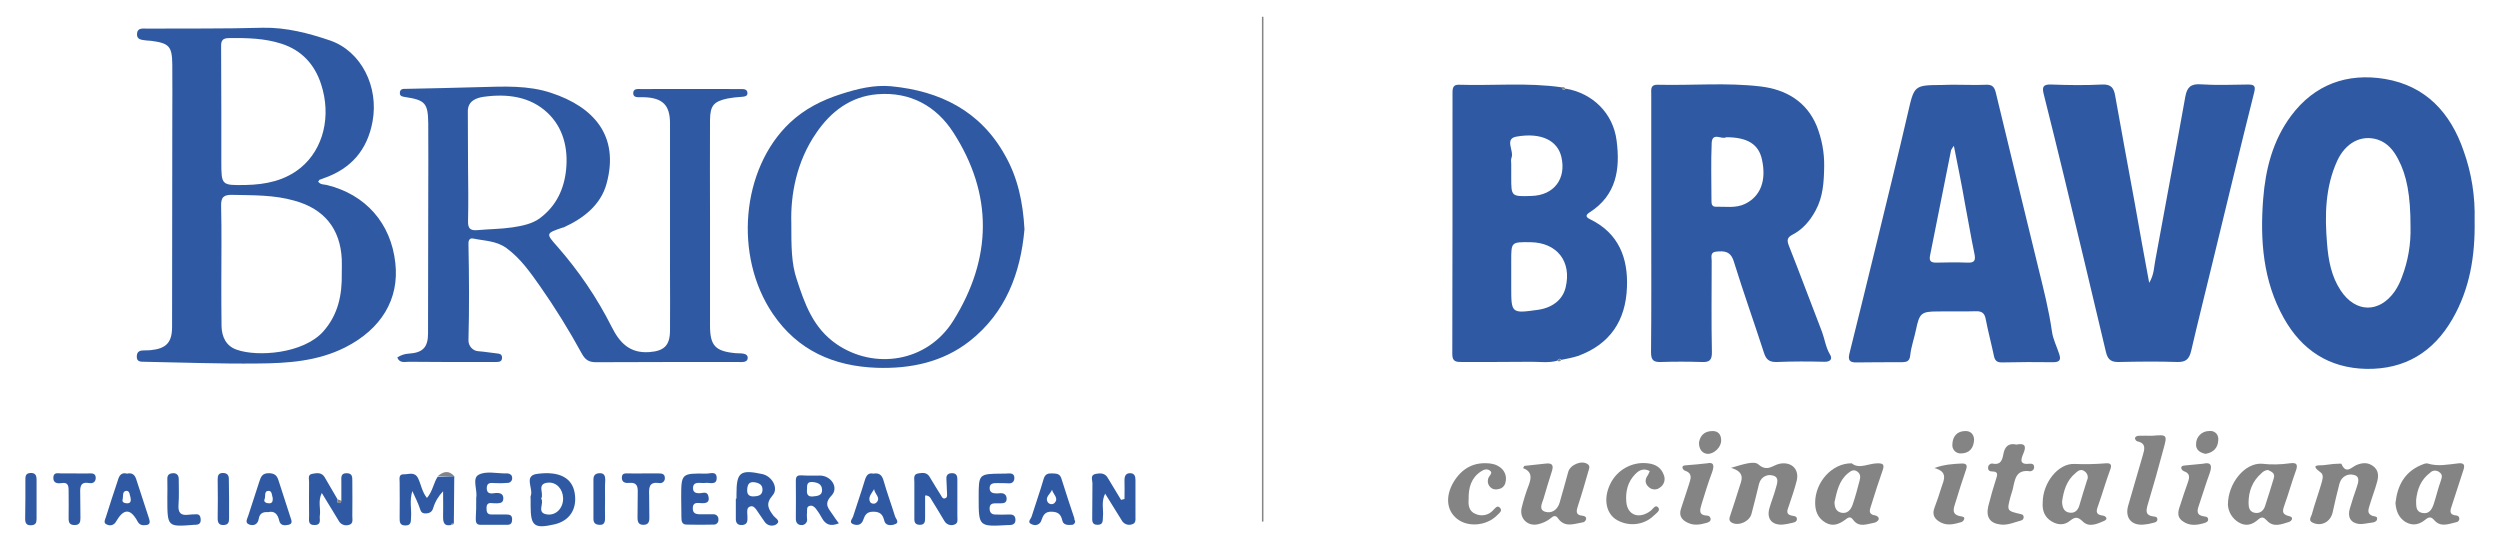<?xml version="1.0" encoding="utf-8"?>
<!-- Generator: Adobe Illustrator 24.0.0, SVG Export Plug-In . SVG Version: 6.00 Build 0)  -->
<svg version="1.1" id="BRIOBRAVO_brandLogo" xmlns="http://www.w3.org/2000/svg" xmlns:xlink="http://www.w3.org/1999/xlink" x="0px" y="0px"
	 viewBox="0 0 1162.3 252.4" style="enable-background:new 0 0 1162.3 252.4; background-color:#FFFFFF;" xml:space="preserve">
<style type="text/css">
	#BRIOBRAVO_brandLogo .st0{fill:#2F5AA3;}
	#BRIOBRAVO_brandLogo .st1{fill:#848485;}
</style>
<g id="BRIOBRAVO">
	<g id="Layer_1-2">
		<path class="st0" d="M1150.5,102.4c0.3,16.8-2.3,32-10.3,45.9c-8.8,15.3-22,23.5-40.1,23.2c-17.4-0.4-30-8.8-38.3-23.6
			c-9.7-17.3-11.1-36.2-9.6-55.5c1.1-13.9,4.5-27.2,13-38.6c10.9-14.6,26.1-20,43.6-17.1c19,3.2,30.5,15.7,36.6,33.5
			C1149.1,80.5,1150.8,91.4,1150.5,102.4z M1120.7,105.4c0-14.6-1.7-23.8-5.8-31.5c-2.1-4-4.9-7.5-9.5-9c-7.5-2.4-14.9,1.4-18.8,9.9
			c-5.6,12.3-5.8,25.4-4.7,38.5c0.6,7.7,2,15.2,6.3,21.7c6.9,10.5,18,10.7,25.2,0.4c1.4-2.1,2.5-4.3,3.3-6.6
			C1119.6,121.3,1120.9,113.4,1120.7,105.4L1120.7,105.4z"/>
		<path class="st0" d="M184.7,166.2c1.6-1.1,3.5-1.7,5.4-1.8c6.4-0.4,8.9-2.9,8.9-9.3c0.1-21.2,0-42.5,0.1-63.8
			c0-11.3,0.1-22.6,0-33.9c-0.1-9.4-1.4-10.9-10.8-12.3c-1.3-0.2-2.4-0.4-2.4-1.8c0-2.2,1.7-2,3.2-2c11.3-0.2,22.6-0.5,34-0.8
			c11.2-0.3,22.5-0.9,33.2,2.7c19.7,6.5,31.8,19.9,25.7,42.2c-2.7,9.9-10.7,16.1-19.9,20.3c-0.1,0.1-0.3,0-0.5,0.1
			c-7.9,2.7-7.9,2.7-2.5,8.8c10,11.4,18.5,23.9,25.3,37.4c3.7,7.4,8.4,12.3,17.4,11.7c6.8-0.5,9.6-2.9,9.7-9.8
			c0.1-9.3,0-18.6,0-27.9c0-22.9,0-45.8,0-68.7c0-8.4-3.4-11.8-12-12.1H298c-1.5,0-3.5,0.2-3.6-1.7c-0.1-2.5,2.2-2.1,3.7-2.1
			c15.3-0.1,30.6,0,45.9,0c0.3,0,0.7,0,1,0c1.2,0,2.4,0.3,2.5,1.8s-1.2,1.7-2.4,1.8c-2.3,0.1-4.6,0.4-6.9,0.8
			c-6.4,1.4-8,3.3-8.1,9.9c-0.1,15.1,0,30.2,0,45.3c0,16.8,0,33.5,0,50.3c0,9.4,2.4,12,11.9,12.9c1.1,0.1,2.3,0,3.5,0.2
			s2.3,0.8,2.1,2.2c-0.1,1.2-1.1,1.6-2.1,1.7c-0.8,0.1-1.7,0-2.5,0c-22,0-44,0-65.9,0.1c-3.3,0-5-1.1-6.6-4
			c-5.9-10.8-12.4-21.3-19.4-31.3c-4.6-6.5-9.1-13-15.7-17.8c-4.7-3.4-10.2-3.3-15.4-4.4c-2-0.4-2.3,1.3-2.2,2.9
			c0.3,14.8,0.4,29.5,0,44.3c-0.1,2.7,2,5.1,4.7,5.2c2.8,0.2,5.6,0.7,8.4,1c1.3,0.1,2.4,0.3,2.5,1.8c0.1,1.8-1,2.2-2.5,2.2h-10
			c-10.3,0-20.7,0-31-0.1C187.9,168.3,185.7,168.8,184.7,166.2z M217.6,77.4L217.6,77.4c0.1,8.4,0.2,16.9,0,25.4
			c-0.1,3.3,1,4.5,4.3,4.2c5.4-0.5,11-0.5,16.4-1.3c4.5-0.7,9.2-1.6,12.9-4.4c7.4-5.6,11.1-13.4,12-22.5c1-10-1.4-19.5-8.6-26.3
			c-8.1-7.7-18.9-9-29.7-7.5c-3.5,0.5-7.3,1.9-7.4,6.6C217.5,60.2,217.6,68.8,217.6,77.4L217.6,77.4z"/>
		<path class="st0" d="M767.7,104c0-20.1,0-40.2,0-60.2c0-2.2-0.5-4.5,3-4.4c16,0.4,32-1.1,47.9,0.8c11.7,1.4,21.3,7,26,18.3
			c2.4,6,3.6,12.4,3.5,18.8c-0.1,7.2-0.5,14.2-4,20.6c-2.6,4.8-6,8.8-10.9,11.3c-2.2,1.2-2.5,2.4-1.6,4.8
			c5.3,13.4,10.3,26.9,15.5,40.3c1.3,3.5,1.7,7.2,3.7,10.5c1.2,1.9,0.4,3.5-2.7,3.4c-7.3-0.2-14.7-0.2-22,0.1c-3.5,0.1-5-1.1-6-4.3
			c-4.6-14.2-9.6-28.2-14-42.4c-1.5-4.9-4.5-5-8.3-4.6c-2.8,0.3-2,2.6-2,4.3c0,14.1-0.2,28.2,0.1,42.3c0.1,3.9-1.2,4.9-4.8,4.7
			c-6.3-0.2-12.7-0.2-19,0c-3.4,0.1-4.5-0.9-4.5-4.6C767.8,143.8,767.7,123.9,767.7,104L767.7,104z M802.5,63.8
			c-1.8,1.3-6.4-2.6-6.7,2.6c-0.4,9.1-0.1,18.2-0.1,27.3c0,1.3,0.4,2.4,1.9,2.4c4.6-0.1,9.3,0.8,13.7-1.3c7.2-3.5,10-10.8,7.9-20.5
			C817.7,67.1,812.5,63.8,802.5,63.8L802.5,63.8z"/>
		<path class="st0" d="M724,167.7c-3.9,1.1-7.9,0.5-11.9,0.5c-10.8,0.1-21.6,0.1-32.4,0.1c-2.5,0-4.5,0-4.5-3.6
			c0.1-40.6,0.1-81.2,0.1-121.8c0-2.2,0.5-3.6,3-3.5c15.9,0.5,31.9-1.1,47.8,1.2c0.3,1.1,0.8,1.6,1.8,0.6
			c12.5,2.1,22.1,11.4,23.7,24.2c1.7,13.1,0,25.3-12.5,33.3c-2.2,1.4-1.8,2.3,0.3,3.3c13.2,6.5,17.6,18,17,31.7
			c-0.6,15.4-7.9,26.4-22.8,31.8c-2.5,0.8-5.1,1.3-7.7,1.8C725,166.4,724.5,166.9,724,167.7z M702.6,128.2L702.6,128.2v5
			c0,12.6,0,12.6,12.7,10.8c6.6-1,11.3-4.8,12.6-10.4c2.9-12-4-20.8-16.3-21c-9-0.1-9-0.1-9,8.6L702.6,128.2z M702.6,76.9v5.4
			c0,9.1,0,9.1,9.4,8.8c10.5-0.3,16.3-8,13.9-18.2c-1.8-7.5-9.2-11.4-20.8-9.4c-5.9,1-1,6.7-2.4,9.9
			C702.3,74.5,702.7,75.8,702.6,76.9L702.6,76.9z"/>
		<path class="st0" d="M147.9,84.4c1,1.5,2.6,1.3,4,1.6c18.1,4.4,29.9,17.8,31.9,36.3c1.9,16.7-6.5,30.7-23.3,39.2
			c-12.9,6.5-26.8,7.4-40.8,7.5c-17.5,0.2-34.9-0.5-52.4-0.8c-1.9,0-3.9,0.1-3.7-2.7c0.1-2.2,1.6-2.6,3.4-2.6c1,0,2,0,3-0.1
			c7.2-0.7,10-3.5,10-10.8c0-31.9,0.1-63.7,0.1-95.6c0-8.8,0.1-17.6,0-26.4c-0.1-8.4-1.4-9.9-9.7-11c-0.8-0.1-1.7-0.1-2.5-0.2
			c-1.9-0.3-4.4-0.2-4.2-3.1s2.7-2.4,4.6-2.4c18-0.1,36,0.1,53.9-0.4c10.8-0.2,21.2,2.5,31.2,5.9c14.6,5,22.8,21.6,19.8,37.7
			c-2.4,13.2-10,22-22.8,26.4c-0.6,0.2-1.2,0.5-1.9,0.7C148.3,84,148.1,84.2,147.9,84.4z M158.9,127c0-2.2,0.1-4.3,0-6.5
			c-0.7-14.2-8.2-23.4-22-27.2c-9.4-2.7-19.1-2.5-28.7-2.7c-4.1-0.1-5.5,0.9-5.4,5.2c0.3,11.8,0.1,23.6,0.1,35.4
			c0,6.8,0,13.6,0.1,20.4c0.1,5,2.1,9.3,7.1,11c9.6,3.4,30.9,1.9,40.2-8.5C157.2,146.3,159.1,137.1,158.9,127L158.9,127z
			 M102.9,51.6L102.9,51.6c0,7.8,0,15.6,0,23.4c0,11.2,0,11.2,11.4,11c9.3-0.2,18.2-2,25.6-8.1c10.5-8.7,14.2-24,9.4-38.7
			c-3-9.3-9.1-15.9-18.5-18.9c-7.8-2.5-15.9-2.7-24.1-2.6c-3,0-4,0.9-3.9,4C102.9,31.8,102.8,41.7,102.9,51.6L102.9,51.6z"/>
		<path class="st0" d="M909.3,39.4c4.7,0,9.3,0.2,14,0c2.8-0.1,3.9,0.8,4.6,3.7c6.5,27.2,13.2,54.4,19.8,81.6
			c2.4,9.8,4.9,19.5,6.3,29.5c0.5,3.5,2.2,6.8,3.3,10.2c0.9,2.6,0.6,4-2.7,4c-8-0.1-16-0.1-24,0.1c-2.4,0-3.2-1.1-3.6-3.1
			c-1.2-5.7-2.7-11.3-3.8-17c-0.5-2.9-1.9-3.8-4.7-3.7c-5.8,0.2-11.7,0-17.5,0.1c-7.8,0-8.6,0.8-10.2,8.4c-0.8,4-2.3,8-2.7,12
			c-0.3,2.9-1.7,3.1-3.8,3.2c-7,0-14,0-21,0.1c-3.4,0.1-4.3-1-3.4-4.4c4.3-17.2,8.5-34.4,12.7-51.6c4.8-19.9,9.8-39.9,14.4-59.9
			c3-13,2.8-13,16.2-13.1C905.3,39.4,907.3,39.4,909.3,39.4z M908.4,67.8c-0.5,0.6-0.9,1.3-1.3,2c-3.3,16.4-6.5,32.7-9.8,49.1
			c-0.5,2.6,0.6,3.2,2.9,3.2c4.8-0.1,9.6-0.2,14.4,0c3.6,0.2,4-1.2,3.3-4.4c-1.6-7.6-2.8-15.2-4.3-22.8
			C912.1,86.1,910.3,77.5,908.4,67.8z"/>
		<path class="st0" d="M999.2,131.5c2.4-4,2.2-7.5,2.9-10.8c4.6-25.3,9.4-50.5,13.9-75.8c0.8-4.3,2.5-6,7.1-5.7
			c7.3,0.5,14.6,0.2,22,0.1c2.9,0,3.7,0.6,2.9,3.7c-6.7,26.7-13.1,53.4-19.6,80.1c-3.2,13.3-6.6,26.7-9.7,40.1
			c-0.9,3.7-2.4,5.2-6.4,5.1c-9-0.3-18-0.2-27,0c-3.5,0.1-5.3-0.8-6.2-4.6c-6.4-27.3-13-54.5-19.5-81.7c-3.1-12.7-6.2-25.4-9.4-38.1
			c-0.9-3.4-0.4-4.8,3.6-4.6c7.8,0.3,15.7,0.4,23.5,0c4.3-0.2,5.5,1.7,6.1,5.3c3,16.6,6,33.3,9.1,49.9
			C994.6,106.5,996.8,118.5,999.2,131.5z"/>
		<path class="st0" d="M476.3,106.6c-1.8,20.2-8.6,38.7-25.5,52c-12.5,9.8-27.5,12.9-43.1,12.4c-20-0.7-36.8-8-48.4-25.1
			c-18.2-26.8-14.7-67.4,7.9-88.8c6.8-6.4,14.8-10.5,23.9-13.4c7.8-2.5,15.3-4.3,23.2-3.6c22.7,2.2,41.4,11.4,52.9,32
			C473.2,82.6,475.6,94,476.3,106.6z M367.9,103.7c0,10.8,0,18.7,2.5,26.1c3.7,11.4,7.6,22.6,18.4,30.1
			c17.5,12.1,42.2,8.7,54.4-10.8c18.1-29,18.6-58.8-0.1-87.7c-7.8-12-19.8-18.8-35.1-17.6c-12.7,1-21.9,8.3-28.5,18
			C370.3,75.1,367.5,90.6,367.9,103.7z"/>
		<path class="st1" d="M708.7,216.6c3.4-0.4,6.8-0.7,10.2-1.1c3-0.3,3.4,1.1,2.6,3.6c-1.4,4.2-2.6,8.5-3.9,12.8
			c-0.7,2.2-2.3,5,0.7,6s5.8-0.8,6.8-4.2c1.4-4.8,2.7-9.6,4-14.3c0.9-3.3,6.1-5.5,8.9-3.7c1.6,1,0.7,2.4,0.4,3.6
			c-1.5,5.2-3,10.5-4.7,15.6c-0.8,2.5-1.5,4.6,2.2,4.9c0.8,0.1,1.7,0.5,1.5,1.6c-0.2,0.8-0.9,1.5-1.8,1.5c-4,0.7-8.2,2.5-11.3-2
			c-1.1-1.6-2.3-0.9-3.3,0c-1.7,1.4-3.7,2.3-5.8,2.8c-4.8,1.2-8.8-2.5-7.8-7.4c0.9-3.7,2-7.3,3.4-10.9c1.2-3.3,1.5-6.1-2.7-7.8
			L708.7,216.6z"/>
		<path class="st1" d="M804.8,217.5c5.5-1.6,10.7-3.4,12.7-1.6c4.2,3.7,6.7,0.3,9.9-0.3c5.5-1.1,9.3,2.6,7.9,8
			c-1,4-2.4,7.9-3.7,11.8c-0.8,2.1-1.4,3.9,1.8,4.4c1,0.1,2.2,0.4,2,1.7c-0.1,1.1-1.2,1.4-2.2,1.6c-1.4,0.4-2.9,0.6-4.4,0.8
			c-5,0.3-7.5-2.7-6.2-7.5c0.9-3.2,2.2-6.3,3-9.4c0.6-2.1,1.8-5.1-1.3-5.9c-2.6-0.8-5.4,0.6-6.3,3.3c-0.1,0.2-0.1,0.4-0.2,0.6
			c-1.1,4.7-2.3,9.3-3.5,13.9c-0.9,3.6-6.2,5.9-9.3,4c-1.5-1-0.9-2.2-0.5-3.5c1.4-4.2,2.8-8.5,4.1-12.7
			C809.7,223.3,811.7,219.6,804.8,217.5z"/>
		<path class="st1" d="M1035.8,234.7c0-10.1,7.9-19.6,15.8-19.1c4.3,0.5,8.7,0.4,13-0.2c3.8-0.6,3.7,1.2,2.6,4
			c-1.8,5-3.2,10.1-5,15.1c-0.9,2.6-1.8,4.6,2.2,5.5c2,0.4,1.3,2.2-0.3,2.7c-3.4,1-7.1,2.7-10.2-0.7c-1.4-1.5-2.3-2-4.1-0.4
			c-2.7,2.4-5.7,3.3-9.1,1.2C1037.9,241.1,1036,238.1,1035.8,234.7z M1054.4,218.5c-1.2,0.1-2.3,0.7-3.1,1.6
			c-4.1,3.6-5.9,8.3-5.9,13.7c0,2.1,0.4,4.1,2.8,4.6s4.2-0.9,4.9-3.2c1.4-4.2,2.7-8.5,4-12.8C1057.9,220,1056.1,219.3,1054.4,218.5z
			"/>
		<path class="st1" d="M860.9,215.4c3.5,2.9,7.8,0,12.1,0c2.5,0,3.2,0.6,2.3,3.2c-1.9,5.4-3.7,11-5.4,16.5c-0.6,1.9-1.5,4,1.8,4.5
			c1,0.2,2,0.8,1.7,2c-0.4,0.7-1.1,1.2-1.9,1.4c-3.5,0.6-7.2,2.5-10-1.4c-1.3-1.8-2.4-0.9-3.7,0.1c-2.8,2-5.7,3.3-9.2,1.2
			s-4.7-5.3-4.7-9.2C843.9,224.2,851.7,215.3,860.9,215.4z M852.9,233.4c0,2.6,0.8,4.5,3.3,5c2.8,0.5,4.3-1.5,5.1-3.7
			c1.3-3.7,2.3-7.6,3.3-11.4c0.4-1.5,0.4-2.9-1-4c-1.8-1.3-3-0.4-4.4,0.7C854.9,223.5,854,228.6,852.9,233.4z"/>
		<path class="st1" d="M1113.7,233.9c0.9-8.2,4.2-14.3,11.7-17.6c1-0.4,2.4-1.1,3.3-0.8c4.8,1.5,9.6,0.4,14.4-0.1
			c3-0.3,2.8,1.4,2.1,3.4c-1.8,5.3-3.4,10.7-5.2,16c-0.9,2.5-1.6,4.6,2.2,4.9c0.7,0.1,1.2,0.7,1.2,1.4c0,0.9-0.6,1.6-1.5,1.7
			c-3.5,0.8-7.2,2.5-10.2-1c-1.4-1.6-2.4-1.6-4.1-0.2c-2.7,2.2-5.7,3.1-9.2,1.1C1114.9,240.5,1114,237.2,1113.7,233.9z
			 M1123.3,232.5c0.1,2.5-0.4,5.4,3,6c3.1,0.6,4.4-1.8,5.2-4.2c1.2-3.6,2-7.3,3.3-10.8c0.5-1.6,0.9-2.8-0.6-3.9
			c-1.3-1.1-3.2-1.1-4.4,0.2C1125.5,223,1123.8,227.5,1123.3,232.5L1123.3,232.5z"/>
		<path class="st1" d="M1084.9,215.7c1.8,0,3.6-0.3,3.7,0c2.2,5.1,4.8,1.3,7.2,0.4c2.6-1,5.1-1.2,7.5,0.6c2.6,1.9,2.6,4.6,1.9,7.2
			c-1,3.8-2.5,7.5-3.6,11.3c-0.5,1.7-1.2,3.6,1.3,4.6c0.9,0.4,2.7,0,2.2,1.8c-0.3,1-1.5,1.3-2.5,1.4c-2,0.2-4,0.8-5.9,0.6
			c-3.9-0.5-5.4-3.3-4.2-7.2c1-3.3,2-6.6,3.2-9.9c0.8-2.3,1.6-5.1-1.4-5.7c-2.8-0.8-5.7,0.9-6.5,3.7c0,0.1,0,0.2-0.1,0.2
			c-1.2,4.5-2.2,9-3.2,13.5s-5.3,6.7-9.3,4.8c-2.2-1-0.7-2.7-0.4-3.8c1.3-4.8,3-9.4,4.4-14.2c0.5-1.7,1.3-4.1-0.1-5.2
			c-5.8-4.3-0.5-3.2,1.7-3.6C1082.4,216,1084.1,215.8,1084.9,215.7z"/>
		<path class="st1" d="M949.7,233.6c0-9.1,7.2-18.3,14.8-17.9c4.8,0.2,9.7,0.1,14.5-0.3c2.2-0.2,3,0.6,2.1,2.9
			c-2,5.4-3.6,11-5.5,16.4c-0.8,2.3-1.9,4.5,2,5c1.5,0.2,2.7,1.6,0.6,2.5c-3.2,1.4-7,3.1-9.8,0.3c-2.4-2.3-3.6-2.3-6-0.4
			c-2.5,2.1-5.5,2.1-8.4,0.4C950.5,240.5,949.4,237.2,949.7,233.6z M958.7,233.2c0.1,2.5,0.7,4.6,3.2,5.1s4.1-0.9,4.8-3.2
			c1.2-3.9,2.3-7.9,3.6-11.8c0.8-1.5,0.2-3.4-1.3-4.3c-1.6-1.1-2.9-0.1-4,0.9C960.7,223.4,959.4,228.3,958.7,233.2L958.7,233.2z"/>
		<path class="st1" d="M587.4,7.8v234.7h-0.7V7.8H587.4z"/>
		<path class="st1" d="M937.5,206.7c3.8-0.8,4.7,0.6,3.3,3.9c-1.3,3-2.1,5.6,2.9,5c1-0.1,2,0.2,2,1.5c0.1,1-0.7,1.9-1.8,2
			c0,0-0.1,0-0.1,0c-6.9-1-7,4.2-8.1,8.6c-0.3,1.1-0.7,2.2-1,3.3c-1.7,6.5-1.7,6.5,4.7,8c0.7,0.2,1.3,0.3,1.4,1.1
			c0.2,0.9-0.3,1.7-1.2,1.9c-3,0.8-6,2.2-9.2,1.9c-5.2-0.5-7.2-3.4-6-8.6c1.1-4.3,2.3-8.6,3.7-12.9c0.7-2,0.7-3.2-1.9-3.2
			c-1.1,0-2-0.5-1.9-1.8c0-1.1,0.9-1.9,1.9-1.9c0.2,0,0.3,0,0.5,0.1c3.5,0.6,4.2-1.8,4.7-4.4C932,207.7,933.8,205.8,937.5,206.7z"/>
		<path class="st0" d="M211.2,221.4l-0.2,21.9c-0.6-0.1-1.2,0.2-1.4,0.8c-3.1,0.6-3.6-1.2-3.6-3.7c0.1-3.7,0-7.4,0-12
			c-2.1,2.2-3.7,4.8-4.6,7.8c-0.5,1.7-1.6,2.5-3.6,2.5s-2.2-1.2-2.7-2.6c-0.8-2.4-2-4.7-3.4-7.8c-1.4,4.6-0.3,8.4-0.6,12.2
			c-0.1,1.8,0.2,3.8-2.6,3.8s-2.7-1.8-2.7-3.7c0.1-5.5,0-10.9,0-16.4c0-1.6-0.6-3.8,2-3.7c2.2,0.1,5-1.4,6.6,1.9
			c1.4,2.9,1.8,6.3,4.1,9.1c2.7-3.1,3-6.9,5-9.9L211.2,221.4z"/>
		<path class="st1" d="M1000.5,202.6c7.1-0.6,7.2-0.5,5.3,6.3c-2.3,8.6-4.7,17.2-7.3,25.8c-0.8,2.8-1.1,4.9,2.6,5.4
			c0.8,0.1,1.8,0.1,1.9,1.2c0.1,1.3-1,1.6-2,1.8c-1.4,0.4-2.9,0.7-4.4,0.8c-5.7,0.5-8.7-3.2-7.2-8.7c2.2-7.8,4.6-15.6,6.8-23.4
			c0.8-2.8,1.8-5.7-2.5-6.6c-0.6-0.2-1-0.8-1.1-1.4c0.1-0.9,1-1.2,1.9-1.2C996.5,202.5,998.5,202.6,1000.5,202.6z"/>
		<path class="st1" d="M682.8,232.1c-0.2,2.5,0,5.5,3.1,6.8c2.8,1.3,6.1,0.7,8.2-1.6c0.9-0.8,1.9-2.6,3.2-1.3
			c1.5,1.5-0.4,2.6-1.3,3.6c-5,5-13.6,5.6-18.6,1.6c-4.9-3.9-5.5-10.5-1.6-17.1c3.9-6.4,9.5-9.5,17.1-8.6c4.7,0.6,7.7,3.9,7.2,7.9
			c-0.2,1.8-1,3.2-2.7,3.8c-1.6,0.5-3.3,0.6-4.6-0.8c-1.2-1.2-1.4-3.1-0.6-4.6c0.5-0.9,1.9-2,0.5-3s-2.9-0.5-4.2,0.4
			C684,222.2,682.7,226.6,682.8,232.1z"/>
		<path class="st1" d="M767,219c-2.9-1.5-5-0.4-6.8,1.5c-3.5,3.6-4.5,8.1-4.1,12.8c0.5,6.3,6,8.2,11.3,4.2c1.1-0.8,2.2-3.1,3.5-1.6
			s-1,2.8-2,3.8c-4.8,4.7-12.3,5.3-17.9,1.6c-4.5-3.2-5.5-9.8-2.4-16.2c3.1-6.6,10.2-10.6,17.5-9.7c3.6,0.4,6.3,2,7.5,5.6
			c0.8,2.1,0,4.5-1.9,5.7c-1.5,1.2-3.7,1.1-5.1-0.2c-2-1.7-1.9-3.7-0.4-5.7C766.5,220.2,766.8,219.6,767,219z"/>
		<path class="st0" d="M522.8,232c0-2.9,0.1-5.9,0-8.8c0-2,0.7-3.3,2.8-3.2c1.9,0.1,2.3,1.5,2.3,3.2c0,5.6,0,11.3,0,16.9
			c0,1.5,0.3,3.2-1.7,3.7c-1.8,0.6-3.8-0.2-4.7-1.9c-2.4-3.9-4.9-7.9-7.7-12.4c-1.9,3.9-0.7,7.3-1,10.6c-0.2,1.8,0.3,3.9-2.5,3.9
			s-2.5-2-2.5-3.9c0.1-5.1,0-10.3,0.1-15.4c0-1.6-1.2-3.9,1.6-4.4c2.2-0.4,4.3-0.4,5.6,2c2,3.4,4.1,6.7,6.1,10.1L522.8,232z"/>
		<path class="st0" d="M430.1,230.4c0,3.4,0,6.6,0,9.9c0,1.9,0.1,3.8-2.6,3.7s-2.4-2.1-2.4-4c0-5.3,0-10.6,0-15.9
			c0-1.6-0.6-3.6,1.8-4c2-0.3,4-0.6,5.3,1.6c1.7,2.8,3.4,5.7,5.2,8.5c0.5,0.8,0.9,2,2.2,1.4c0.9-0.4,0.7-1.4,0.7-2.2
			c-0.1-2.3-0.2-4.6-0.3-6.9c-0.1-2,1.3-2.6,2.9-2.5s2.2,1.1,2.2,2.7c0,5.8,0,11.6,0,17.4c0,1.4,0.5,3.2-1.4,3.8
			c-1.8,0.7-3.8-0.1-4.7-1.8c-2-3.4-4.1-6.8-6.2-10.2C432.3,230.8,431.2,230.2,430.1,230.4z"/>
		<path class="st0" d="M158.7,232.8c0-3,0-5.9,0-8.9c0-1.8-0.4-3.9,2.4-3.9s2.7,1.8,2.7,3.7c0,5.5,0.1,10.9,0,16.4
			c0,1.5,0.6,3.5-1.8,4c-1.8,0.5-3.8-0.4-4.6-2.1c-2.4-4.1-5-8.1-7.8-12.8c-1.9,3.9-0.4,7.3-0.9,10.5c-0.3,1.7,1,4.3-2.4,4.4
			c-3.2,0.1-2.6-2.2-2.6-4.2c0-5.3-0.1-10.6,0-15.9c0-1.4-0.7-3.3,1.4-3.7s4.4-0.8,5.8,1.5c2,3.4,4,6.9,6,10.3
			c-0.2,0.8-0.3,1.6,0.7,1.8C158.2,234,158.6,233.4,158.7,232.8z"/>
		<path class="st0" d="M342.4,231.8c0-0.7,0-1.3,0-2c0-10.3,1.7-11.6,12-9.4c4.6,1,7.7,6.6,4.8,9.9c-3.5,4-1.9,6.4,0.5,9.6
			c0.8,1,3.5,2.3,1.2,3.9c-1.8,1.1-4.2,0.6-5.4-1.2c-1.4-1.9-2.6-3.9-3.9-5.7c-0.7-0.9-1.5-1.9-2.9-1.4s-1.3,1.7-1.3,2.9
			c0.1,1,0.1,2,0.1,3c0,1.9-1,2.7-2.8,2.7s-2.6-1-2.6-2.8c0-3.1,0-6.3,0-9.4L342.4,231.8z M350.3,230.8c2-0.1,4.1-0.4,4.2-3
			c0.1-2.5-1.7-3.3-3.8-3.6c-2.4-0.3-3.1,1-3.3,3.1S347.8,230.8,350.3,230.8L350.3,230.8z"/>
		<path class="st0" d="M246.7,231.7c-0.1-0.3-0.1-0.7,0-1c1.5-3.4-3.5-9.6,3.1-10.4c10.6-1.4,16.3,2.1,17.4,9
			c1.2,7.4-2.4,12.9-9.5,14.5c-9.3,2.1-11,0.8-11-8.6C246.7,234.1,246.7,232.9,246.7,231.7z M251.6,231.8c1.6,2.3-2.5,6.8,3,7.4
			c4.1,0.4,7.3-3.1,7.2-7.6c-0.1-4.2-3.1-7.6-7.1-7.2C249.3,224.9,253.1,229.5,251.6,231.8L251.6,231.8z"/>
		<path class="st0" d="M455,231.4c0-11.1,0-11.1,10.9-11.2c1,0,2,0,3-0.1c1.6-0.1,2.7,0.4,2.7,2.1s-1,2.7-2.9,2.5
			c-1.6-0.1-3.3-0.1-5-0.1s-3.6,0-3.6,2.3s1.7,2.5,3.5,2.5c0.5,0,1-0.1,1.5-0.1c1.8-0.1,2.9,0.8,2.9,2.6s-1.2,2.1-2.7,2.1h-2.5
			c-1.4,0-2.6,0.3-2.7,2.1s0.6,3,2.4,3.1c2.1,0.1,4.3,0.1,6.5,0c1.7-0.1,3,0.3,3.1,2.3s-1.1,2.6-2.8,2.6c-0.2,0-0.3,0-0.5,0
			C455,244.9,455,244.9,455,231.4z"/>
		<path class="st0" d="M316.7,231.6c0-11.5,0-11.6,11.8-11.4c1.7,0,4.6-1.3,4.7,1.9c0.1,3.5-2.9,2.3-4.8,2.4c-1,0.1-2,0.1-3,0
			c-1.6-0.1-3.1,0.2-3.2,2.2c-0.1,2.3,1.4,2.7,3.3,2.6c1.4-0.1,3.2-0.9,3.8,1.2c0.9,3.2-1,3.6-3.6,3.4c-1.6-0.1-3.5-0.4-3.6,2.2
			s1.4,3,3.5,3s4,0,6,0c1.2-0.1,2.3,0.8,2.4,2c0,0.2,0,0.4,0,0.6c0.1,1.1-0.8,2.1-1.9,2.2c-0.1,0-0.2,0-0.3,0
			c-4.1,0.1-8.3,0.1-12.5,0c-2.3,0-2.5-1.6-2.5-3.5C316.8,237.6,316.7,234.6,316.7,231.6z"/>
		<path class="st0" d="M221.4,231.4c0.7-3.3-2-8.9,1-10.6c3.4-2,8.7-0.6,13.2-0.7c0.2,0,0.3,0,0.5,0c1.1,0.2,1.9,0.7,2,1.9
			c0.2,1.2-0.6,2.3-1.8,2.5c-0.1,0-0.1,0-0.2,0c-2,0.2-4,0.2-6,0.1c-1.9-0.1-3.8-0.4-3.8,2.4c0,2.4,1.6,2.6,3.4,2.3
			c0.5-0.1,1-0.1,1.5-0.1c1.8,0,2.9,0.8,2.8,2.7s-1.4,2-2.9,2.1c-0.8,0-1.7,0-2.5-0.1c-1.7-0.2-2.4,0.6-2.4,2.3s0.2,3,2.3,3
			c2.3,0,4.7,0,7,0c1.6,0,2.6,0.4,2.6,2.2c0,1.5-0.4,2.6-2.2,2.6h-12.5c-2.2,0-2.2-1.5-2.2-3.1C221.4,238,221.4,235,221.4,231.4z"/>
		<path class="st1" d="M793.7,215.4c3-0.7,3.5,0.9,2.2,4.4c-1.8,4.8-3.3,9.7-4.8,14.6c-0.7,2.4-1.7,5.1,2.5,5.3
			c0.9,0,1.6,0.6,1.7,1.5c0.1,1.2-0.9,1.6-1.9,1.9c-2.9,0.8-5.8,1.4-8.8-0.1c-2.8-1.3-4.1-3.3-3.1-6.4c1.2-3.8,2.5-7.5,3.7-11.3
			c0.8-2.6,2-5.2-1.9-6.5c-0.6-0.3-1-0.8-1.1-1.4c0-1.1,1.1-1,1.9-1.1C787.1,216.1,789.9,215.8,793.7,215.4z"/>
		<path class="st0" d="M390,243.3c-3.9,1.6-6.2,0.6-7.9-2.5c-0.8-1.5-1.7-2.9-2.7-4.2c-0.7-0.9-1.7-1.8-3-1.4
			c-1.5,0.4-1.1,1.8-1.2,2.9c-0.1,1-0.1,2,0,3c0.3,1.4-0.6,2.7-2,3c-0.2,0-0.3,0-0.5,0c-1.7,0.1-2.7-1.1-2.7-2.8
			c0-6,0.1-11.9,0-17.9c0-2.1,0.9-2.5,2.7-2.4c2.8,0.2,5.6,0.1,8.5,0.1c5.2,0,8.9,5.6,5.4,9.3c-4,4.2-1.1,6.2,0.7,9.1
			C388.1,240.8,388.9,241.8,390,243.3z M375.2,227.5c-0.2,1.9,0.1,3.6,2.8,3.3c2.1-0.2,4.3-0.4,4.2-3.1s-2.1-3.4-4.5-3.6
			C375.1,223.9,375.2,225.6,375.2,227.5z"/>
		<path class="st0" d="M59.1,220.2c2.2-0.5,3.5,0.4,4.2,2.5c2,6.1,4,12.2,6,18.4c0.4,1.3,0.7,2.8-1.3,3c-1.6,0.2-3.1,0.2-4.1-1.8
			c-3.3-6-6.4-5.9-9.9,0.1c-0.8,1.6-2.6,2.3-4.2,1.5c-1.9-0.6-1-2.2-0.6-3.4c1.8-5.7,3.6-11.3,5.5-16.9
			C55.3,221.4,56.2,219.4,59.1,220.2z M60.7,231.4c-0.4-1.1-0.3-3.3-2-3.2c-2,0.2-1.3,2.6-1.7,4s1,1.8,2.2,1.8
			C60.7,234,61,232.9,60.7,231.4z"/>
		<path class="st0" d="M406,220.2c2.9-0.5,4.1,0.8,4.8,3.3c1.6,5.6,3.6,11,5.3,16.5c0.4,1.3,2.5,3.1-0.5,3.9c-1.8,0.5-4,0.4-4.5-1.9
			c-0.7-2.8-1.9-4.1-5.1-4.1s-3.9,1.7-4.7,3.9s-2.5,2.6-4.4,2c-2.5-0.8-0.7-2.4-0.3-3.6c1.8-5.7,3.8-11.3,5.5-17
			C402.8,221,403.7,219.7,406,220.2z M406.4,227.4c-1.1,2-3.1,3.8-1.8,6.1c0.7,0.8,1.9,0.9,2.7,0.3c0,0,0,0,0,0
			C409.9,231.5,406.5,229.6,406.4,227.4L406.4,227.4z"/>
		<path class="st1" d="M899.3,217.6c4.7-1.7,8.7-1.9,12.6-2.1c2.4-0.1,2.9,0.8,2.1,3c-1.7,4.9-3.2,9.7-4.7,14.6
			c-0.9,3-2.6,6.3,2.7,7c0.6,0.1,1.5,0.4,1.2,1.2c-0.2,0.6-0.6,1.1-1.2,1.4c-3.2,0.9-6.4,1.9-9.7,0.2c-2.9-1.5-4.2-3.6-2.9-6.9
			c1.2-3.1,2.2-6.2,3.2-9.4C903.8,223.1,905.8,219.3,899.3,217.6z"/>
		<path class="st0" d="M124.7,238.1c-2.5-0.2-4,0.6-4.4,3.1s-2.2,3.4-4.3,2.7c-2.4-0.8-1-2.7-0.6-4.1c1.7-5.3,3.5-10.7,5.2-16
			c0.7-2.1,1.3-3.8,4.3-3.8c2.8,0,3.9,1.1,4.6,3.4c1.8,5.6,3.7,11.3,5.5,17c0.4,1.3,1.4,3.1-0.9,3.6c-1.8,0.4-3.8,0.4-4.3-2
			C129.1,239,127.6,237.4,124.7,238.1z M126.8,231.6c-0.4-1.3-0.3-3.4-1.9-3.4c-2.3,0-1.3,2.6-1.9,3.9s0.9,1.9,2,1.9
			C126.5,234.1,126.9,233.1,126.8,231.6L126.8,231.6z"/>
		<path class="st0" d="M499.8,242.2c0.2,0.8-0.4,1.6-1.2,1.8c-0.1,0-0.2,0-0.2,0c-1.9,0.2-4.1,0.1-4.5-2c-0.7-2.9-1.9-4-5-4.1
			s-3.9,1.7-4.7,3.9c-0.4,1.7-2.2,2.7-3.8,2.2c-0.2-0.1-0.4-0.1-0.6-0.2c-2.5-0.9-0.6-2.4-0.2-3.6c1.8-5.8,3.9-11.6,5.6-17.5
			c0.7-2.4,2.1-2.7,4.1-2.6s3.5,0.1,4.2,2.5c1.9,6.2,4,12.3,6,18.4C499.4,241.4,499.6,241.8,499.8,242.2z M489.1,227.7
			c-0.7,2-3.5,3.4-1.9,5.9c0.8,0.9,2.1,1.1,3,0.3c0,0,0.1,0,0.1-0.1C492.4,231.6,489.6,229.8,489.1,227.7z"/>
		<path class="st1" d="M1024.2,215.6c3.8-0.9,4.4,0.8,3.1,4.5c-1.8,4.8-3.2,9.7-4.9,14.6c-1,2.7-1.4,4.9,2.4,5.4
			c0.8,0.1,1.7,0.2,1.8,1.3s-0.8,1.4-1.5,1.7c-3.6,1.1-7.2,1.6-10.5-0.9c-3.1-2.4-1.6-5.4-0.7-8.2c0.9-3,2-6,3-8.9
			c0.8-2.4,2-4.8-1.7-6.1c-0.6-0.3-1-0.8-1.1-1.4c0-1.1,1-1.1,1.8-1.2L1024.2,215.6z"/>
		<path class="st0" d="M299.3,220.1c2.3,0,4.7,0,7,0c1.4,0,2.8,0.2,2.8,2.1c0.1,1.2-0.7,2.2-1.9,2.4c-0.2,0-0.5,0-0.7,0
			c-5-0.8-4.8,2.4-4.7,5.8s0,7,0.1,10.4c0,2-0.6,3.2-2.8,3.2s-2.7-1.3-2.7-3.3c0.1-4,0-8,0.1-11.9c0.1-2.7-0.5-4.6-3.8-4.3
			c-1.8,0.2-3.6-0.1-3.6-2.4c0-2.6,2.2-1.9,3.7-2C295,220.1,297.2,220.2,299.3,220.1L299.3,220.1z"/>
		<path class="st0" d="M34.7,220.1c2.3,0,4.6,0.1,7,0c1.5-0.1,2.7,0.2,2.8,1.9s-1,2.9-2.8,2.6c-4.4-0.8-4.5,1.7-4.4,4.9
			c0.1,3.8,0,7.6,0.1,11.4c0,1.9-0.4,3.2-2.7,3.2c-2.3,0-2.8-1.1-2.8-3.1c0.1-4.3,0-8.6,0-12.9c0-2.3-0.3-4-3.3-3.5
			c-2,0.3-3.9,0-3.8-2.6s2.2-1.9,3.8-1.9C30.7,220.1,32.7,220.1,34.7,220.1L34.7,220.1z"/>
		<path class="st0" d="M77.8,231.7c0-3,0.1-6,0-8.9c-0.1-1.9,0.8-2.7,2.6-2.8s2.7,1,2.7,2.7c0,4,0.2,8-0.1,11.9
			c-0.3,3.8,1,5.2,4.7,4.7c1.2-0.1,2.3-0.2,3.5-0.2c1.5-0.1,2,0.9,2.1,2.2s-0.2,2.3-1.6,2.6c-0.5,0.1-1,0.1-1.5,0.1
			C77.8,245,77.8,245,77.8,231.7z"/>
		<path class="st0" d="M106.5,231.8c0,3.1,0,6.2,0,9.4c0,1.7-0.5,2.8-2.5,2.9s-2.8-0.9-2.8-3c0.1-6.1,0.1-12.2,0-18.3
			c0-1.7,0.4-2.9,2.4-2.9s2.9,1,2.8,3.1C106.4,225.9,106.5,228.9,106.5,231.8L106.5,231.8z"/>
		<path class="st0" d="M11.8,231.7c0-2.8,0-5.6,0-8.4c0-1.8,0-3.3,2.4-3.4c2.2-0.1,2.8,1.1,2.8,3.1c0,6.1,0,12.2,0,18.3
			c0,1.8-0.5,2.8-2.5,2.9c-2.2,0.1-2.8-1-2.8-3C11.8,238,11.7,234.8,11.8,231.7L11.8,231.7z"/>
		<path class="st0" d="M281.3,232c0,3-0.1,6,0,8.9c0,2-0.5,3.3-2.7,3.1c-1.8-0.1-2.7-0.9-2.7-2.8c0-6.1,0-12.2,0-18.3
			c0-2.2,1.2-2.9,3.1-2.9s2.4,1.3,2.4,3.1C281.2,226,281.3,229,281.3,232z"/>
		<path class="st1" d="M789.9,205.7c0.5-3,2.3-5.2,6.1-5.3c2.9-0.1,4.2,1.7,4.2,4.3c0.1,3.2-3.4,6.5-6.4,6.3
			C791.4,210.8,789.8,208.8,789.9,205.7z"/>
		<path class="st1" d="M1025.4,211c-2.6-0.5-4.6-1.9-4.4-4.6c0-3.3,2.7-6,6-6c0,0,0.1,0,0.1,0c2.1-0.3,4,1.1,4.2,3.2
			c0.1,0.4,0,0.8,0,1.2C1031.1,208.3,1029,210.4,1025.4,211z"/>
		<path class="st1" d="M917.8,204.4c-0.2,4.2-2.4,6.3-5.9,6.4c-2.1,0.2-4-1.3-4.2-3.4c0-0.3,0-0.7,0-1c0.2-3.6,2.2-5.9,5.9-6
			C916.4,200.3,917.7,202.1,917.8,204.4z"/>
		<path class="st1" d="M211.2,221.4l-7.6-0.1C206.1,219.2,208.7,218.5,211.2,221.4z"/>
		<path class="st1" d="M158.7,232.8c-0.1,0.6-0.4,1.2-1.1,1.1c-1-0.2-0.9-1-0.7-1.8L158.7,232.8z"/>
		<path class="st1" d="M724,167.7c0.5-0.8,1-1.2,1.8-0.3c-0.3,0.6-1.1,0.8-1.7,0.4C724.1,167.8,724,167.7,724,167.7z"/>
		<path class="st1" d="M727.8,41.2c-1,1-1.5,0.5-1.8-0.6C726.7,40.3,727.5,40.6,727.8,41.2z"/>
		<path class="st1" d="M209.6,244c0.2-0.6,0.8-0.9,1.4-0.8C210.9,244.2,210.1,243.8,209.6,244z"/>
	</g>
</g>
</svg>
